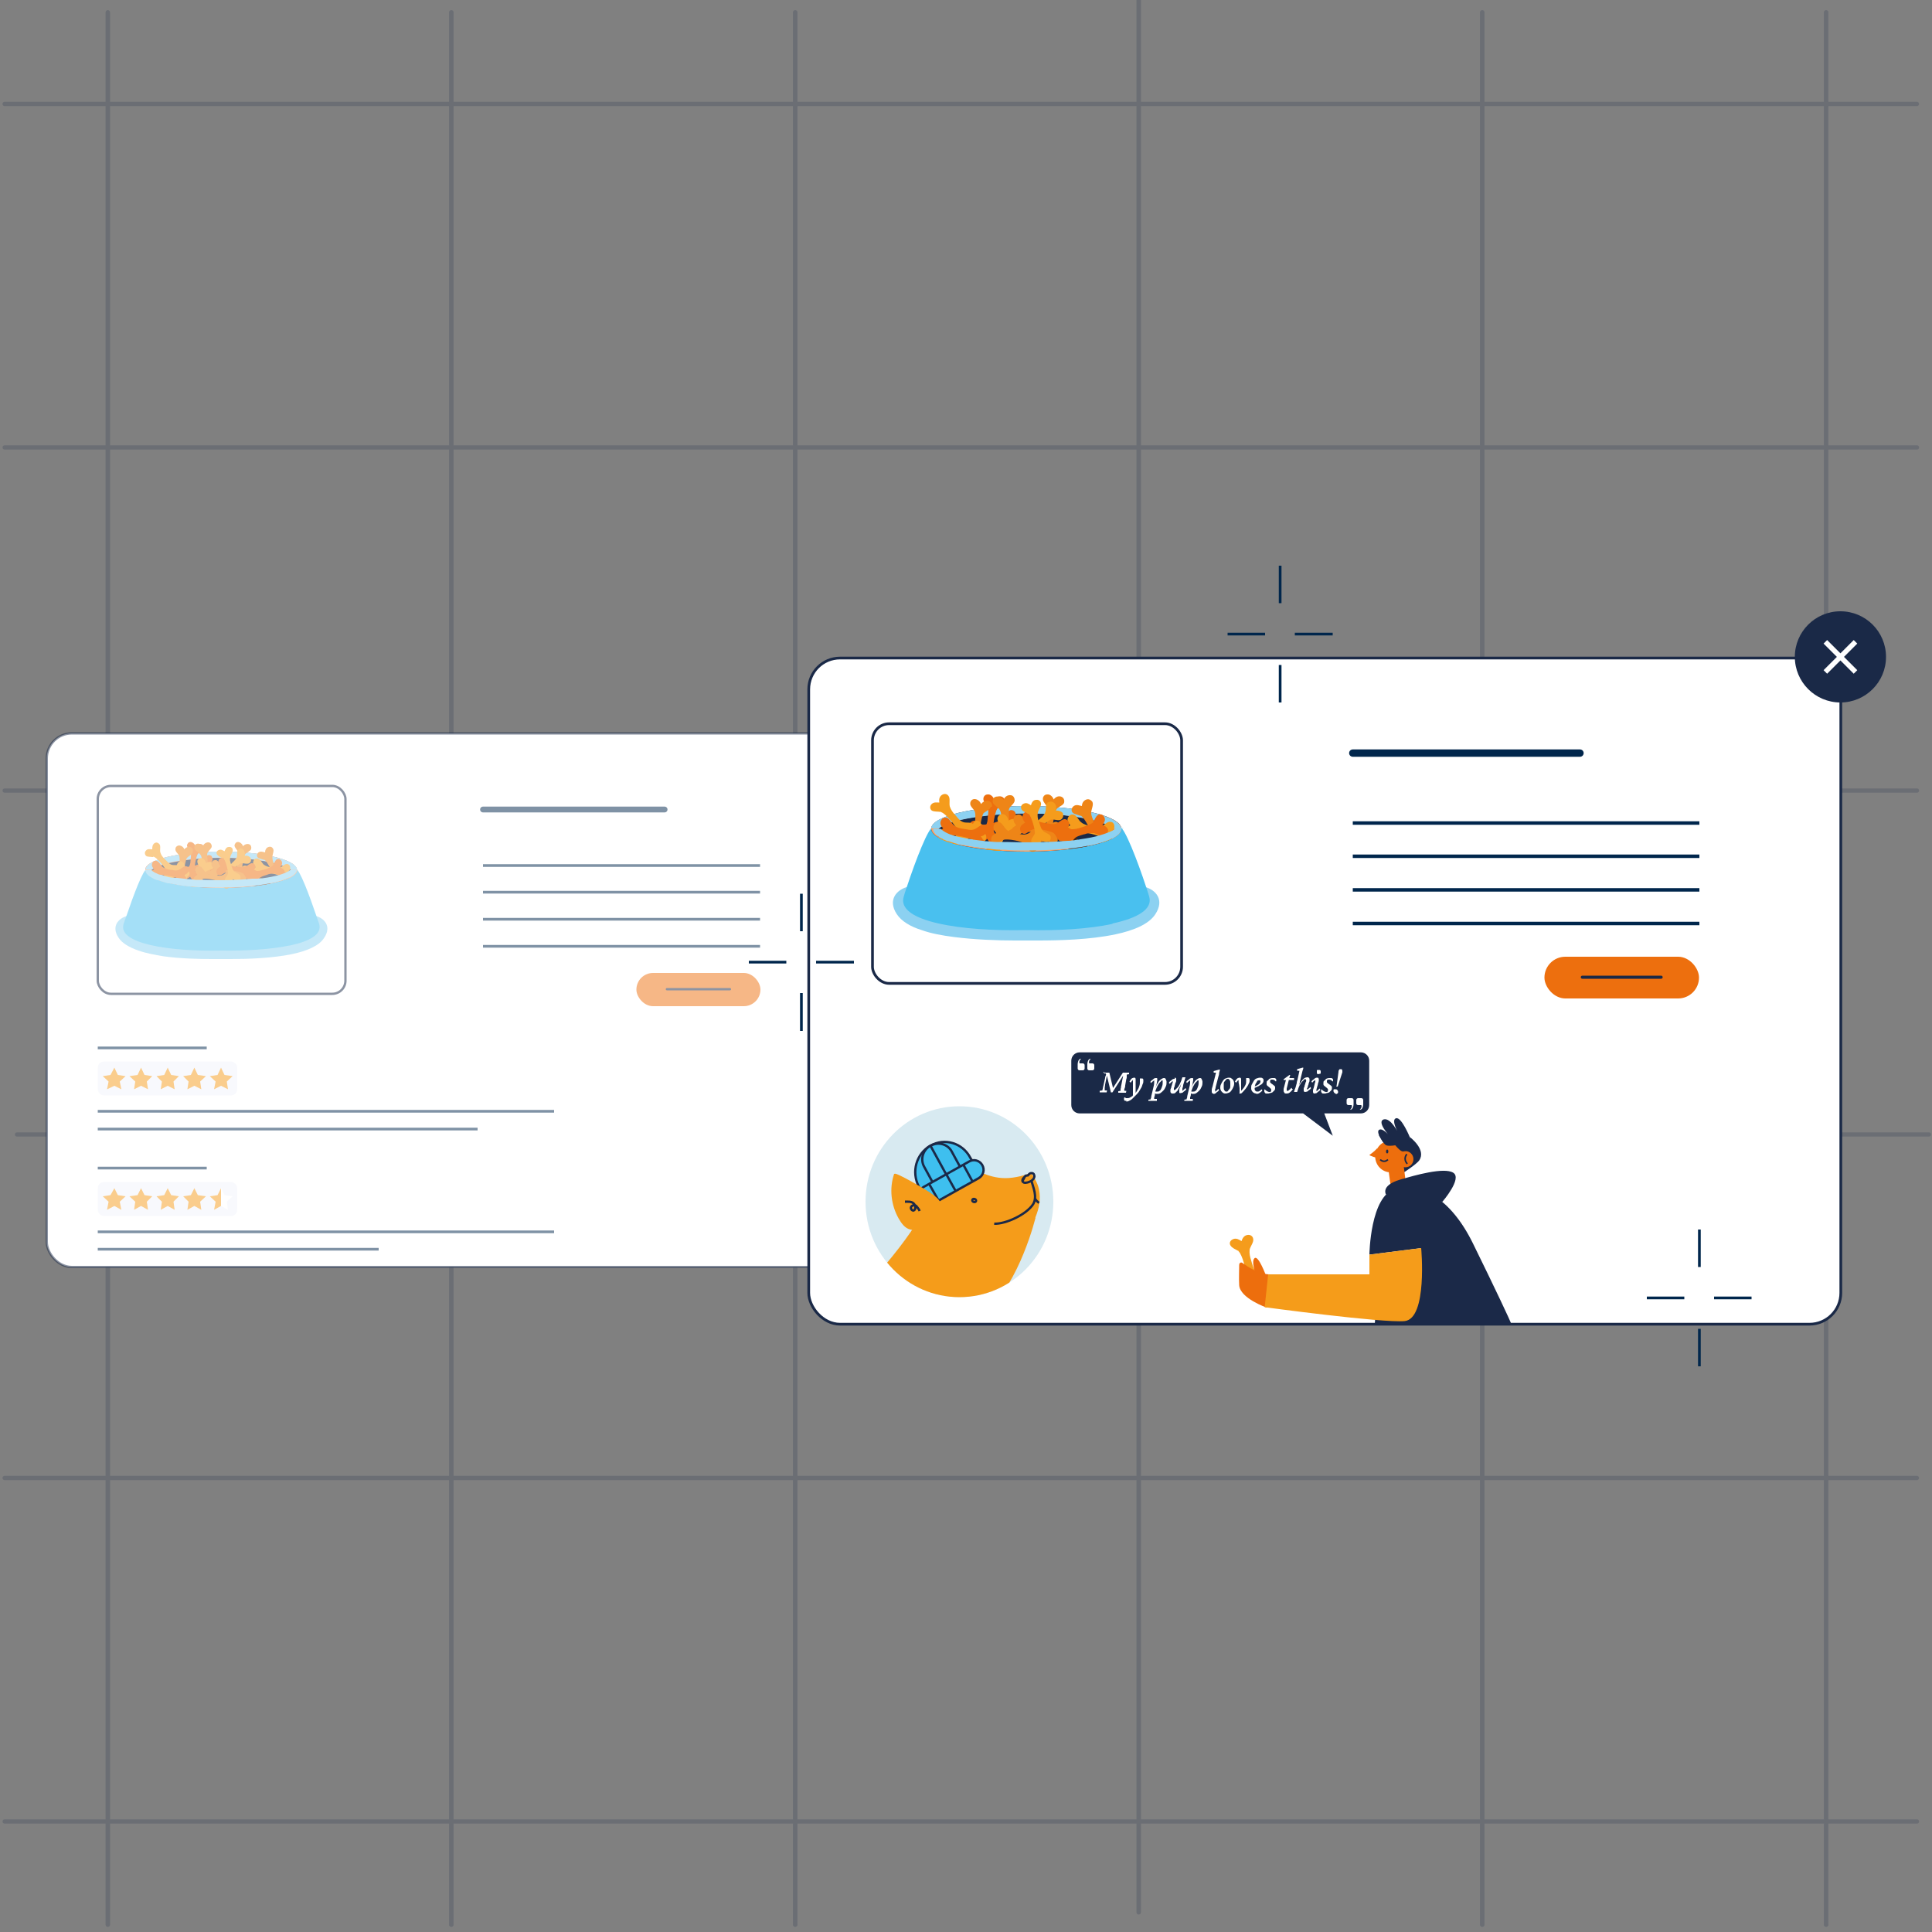 <svg xmlns="http://www.w3.org/2000/svg" xmlns:xlink="http://www.w3.org/1999/xlink" id="Layer_1" viewBox="0 0 500 500"><rect x="0" y="0" width="500" height="500" fill="#808080" stroke="none"/><defs><style>      .st0, .st1, .st2, .st3, .st4, .st5, .st6, .st7, .st8, .st9, .st10, .st11, .st12, .st13, .st14, .st15 {        fill: none;      }      .st16 {        fill: #8cd1f1;      }      .st17 {        fill: #ed6e0d;      }      .st18 {        stroke-width: .3px;      }      .st18, .st1, .st3, .st4, .st5, .st6, .st7, .st8, .st19, .st20, .st9, .st10, .st11, .st12, .st13, .st14, .st15 {        stroke-miterlimit: 10;      }      .st18, .st5, .st20, .st14, .st15 {        stroke: #1a2947;      }      .st18, .st21 {        fill: #1a2947;      }      .st22 {        fill: #1b2948;      }      .st1 {        stroke-width: 1.5px;      }      .st1, .st6, .st9, .st14, .st15 {        stroke-linecap: round;      }      .st1, .st9, .st10, .st11, .st12, .st13 {        stroke: #00264c;      }      .st2 {        stroke-miterlimit: 10;        stroke-width: .6px;      }      .st2, .st3, .st4, .st19 {        stroke: #1b2948;      }      .st3, .st19 {        stroke-width: .6px;      }      .st4 {        stroke-width: .4px;      }      .st23 {        fill: #f59c1c;      }      .st24 {        clip-path: url(#clippath-1);      }      .st25 {        fill: #fea365;      }      .st26, .st20 {        fill: #fff;      }      .st5 {        stroke-width: .6px;      }      .st6 {        stroke: #1a2a48;        stroke-width: 1.1px;      }      .st27 {        fill: #d8eaf1;      }      .st7 {        stroke-width: 1.3px;      }      .st7, .st8 {        stroke: #fff;      }      .st8 {        stroke-width: 1px;      }      .st19 {        fill: #3ebfef;      }      .st28 {        opacity: .5;      }      .st29 {        opacity: .2;      }      .st20, .st12 {        stroke-width: .7px;      }      .st30 {        fill: #442716;      }      .st31 {        fill: #49c0ef;      }      .st9 {        stroke-width: 1.9px;      }      .st10 {        stroke-width: .7px;      }      .st11 {        stroke-width: .7px;      }      .st32 {        fill: #f2f4fb;      }      .st33 {        fill: #f59c1a;      }      .st13 {        stroke-width: .9px;      }      .st14 {        stroke-width: .6px;      }      .st34 {        clip-path: url(#clippath);      }      .st35 {        fill: #ed6f0e;      }      .st15 {        stroke-width: .8px;      }      .st36 {        fill: #ee8517;      }    </style><clipPath id="clippath"><ellipse class="st0" cx="248.3" cy="311" rx="24.3" ry="24.7"></ellipse></clipPath><clipPath id="clippath-1"><ellipse class="st0" cx="248.3" cy="311" rx="24.3" ry="24.7"></ellipse></clipPath></defs><g id="Ebene_1"><g class="st29"><path class="st6" d="M383.6,3.2v494.9"></path><path class="st6" d="M294.7,0v494.9"></path><path class="st6" d="M472.6,3.2v494.9"></path><path class="st6" d="M205.8,3.2v494.9"></path><path class="st6" d="M27.9,3.2v494.9"></path><path class="st6" d="M116.8,3.2v494.9"></path><path class="st6" d="M496.1,382.5H1.2"></path><path class="st6" d="M499.2,293.6H4.4"></path><path class="st6" d="M496.1,471.4H1.2"></path><path class="st6" d="M496.1,204.6H1.2"></path><path class="st6" d="M496.1,26.9H1.2"></path><path class="st6" d="M496.1,115.8H1.2"></path><path class="st6" d="M383.6,3.2v494.9"></path><path class="st6" d="M294.7,0v494.9"></path><path class="st6" d="M472.6,3.2v494.9"></path><path class="st6" d="M205.8,3.2v494.9"></path><path class="st6" d="M27.9,3.2v494.9"></path><path class="st6" d="M116.8,3.2v494.9"></path></g><g><g><rect class="st26" x="12.1" y="189.8" width="213.9" height="138.1" rx="6.5" ry="6.5"></rect><g><circle class="st21" cx="226" cy="189.6" r="9.4"></circle><g><line class="st8" x1="229.2" y1="186.5" x2="222.9" y2="192.8"></line><line class="st8" x1="229.2" y1="192.8" x2="222.9" y2="186.5"></line></g></g><g class="st28"><g><rect class="st5" x="12.1" y="189.8" width="213.9" height="138.1" rx="6.5" ry="6.5"></rect><rect class="st5" x="25.3" y="203.4" width="64.1" height="53.8" rx="3.4" ry="3.4"></rect><g><path class="st16" d="M81.8,237.1h0c-2.5-.7-4.3-1.4-5.6-2.1-5.5-2.8-2.8-5.7-1.3-7.9h0c.6-1,.9-1.8.5-2.4-.4-.6-1.8-1.2-4.5-1.5-.4,0-.9-.1-1.4-.1-2.8-.2-6.7-.3-12.2-.2-6.5-.1-10.9,0-13.7.3h0c-2.8.3-4,.8-4.5,1.5-.5.7,0,1.5.6,2.4.3.4.6.9.9,1.4,1.2,1.9,2.1,4-1.7,6.2-1.4.8-3.4,1.6-6.2,2.4-2,.6-4,2.6-2,5.6.9,1.4,2.8,2.5,5.1,3.3,2,.7,4.2,1.1,6.6,1.5,4.4.6,9,.7,12.5.7s1.5,0,2.4,0c.8,0,1.6,0,2.4,0,4.4,0,10.8-.2,16-1.3h0c3.7-.8,6.9-2.1,8.2-4.2,2-3,0-5-2-5.6h0Z"></path><path class="st31" d="M74.9,244.7c-4.8,1-11.2,1.4-17.7,1.3-13.4.3-26.9-1.8-25.2-6.9.2-.6.4-1.3.7-2,1.8-5.3,4.4-12.3,5.4-12.3h1s18.2.3,18.2.3l11.3-.2h6.9c0-.1,1-.1,1-.1,1,0,3.6,7,5.4,12.3h0c.2.7.5,1.4.7,2,.8,2.7-2.4,4.5-7.6,5.6h0Z"></path><ellipse class="st21" cx="57.2" cy="225.1" rx="19.6" ry="4.7"></ellipse><path class="st25" d="M76.8,225c-.2-2.5-8.9-4.6-19.6-4.6s-19.4,2-19.6,4.6h0c0,.8.7,1.5,2,2.2.3.2.7.3,1.2.5.8.3,1.7.6,2.8.8,3.5.8,8.4,1.3,13.7,1.3,7.7,0,14.4-1.1,17.6-2.6,0,0,0,0,.1,0,1.2-.6,1.9-1.3,1.9-2h0c0-.1,0-.1,0-.1ZM57.2,228.3c-5.9,0-10.5-.6-13.6-1.3q-2.1-.5,0,0c-2.5-.6-4-1.3-4.4-1.8,0-.1.2-.2.4-.3.7-.5,2-1,4-1.5h0c3.1-.7,7.7-1.4,13.7-1.4s10.5.6,13.6,1.4c2,.5,3.4,1,4,1.5.2.1.3.2.4.3-.1.2-.4.4-.8.6-2.2,1.2-8.2,2.6-17.2,2.6h0Z"></path><path class="st0" d="M77.4,225.3h-40.3c3.2,4.2,34.7,4.6,40.3,0Z"></path><path class="st0" d="M72.4,223.2c-13-3.1-33.1-.9-35.4,2h40.3c-.7-.9-3.8-1.8-4.9-2h0Z"></path><path class="st16" d="M39.2,225.1c2-2.6,20-4.6,31.7-1.8,1,.2,3.8,1,4.4,1.8h1.6c-.2-2.6-8.9-4.7-19.6-4.7s-19.4,2-19.6,4.6h0c0,.1,1.5.1,1.5.1h0Z"></path><path class="st30" d="M69.8,228.7c-.4,0-.8.2-1.2.2-.6.1-1.2.2-1.8.3h0c-.3,0-.6,0-.9.1,0-.2.1-.4.2-.5,0-.2.1-.4.1-.6h0c0-.3,0-.5,0-.6,0-.3-.1-.6-.2-.9,0-.2-.1-.3-.2-.5-.2-.3-.3-.7-.4-1-.1-.3-.3-.5-.5-.7.3,0,.6.1.9.3.3.2.6.4.9.5,0,0,.2,0,.3,0,0,.3.2.5.3.8.1.3.2.5.4.8.1.2.2.4.3.5h0c.1.2.2.3.4.4,0,0,0,0,.2,0,.5.2,1.1.4,1.4.8,0,0,0,0,0,0h0Z"></path><path class="st35" d="M55.2,225.9s0,0-.1,0c-.7.2-1.5-.6-2.2-.7-.6-.1-1.2,0-1.8.2,0,0-.1,0-.2,0-.7.3-1.5.4-2.1.9-.5.5-.6,1.4-1.2,1.6-.4.1-.9,0-1.2-.5-.3-.5,0-1.2.4-1.7-.6-.1-1.1-.7-1.2-1.2,0-.6.5-.9.9-1,.7-.1,1.2.6,1.8.8.6.2,3.9-.6,4.4-1.4,0,0,0,0,0-.1,0-.1.2-.2.2-.4.2-.4.4-.8.7-1,.2-.1.6-.2.9,0,.2,0,.3.2.4.5.3.6-.1,1.2-.4,1.6.5.2,1.1.4,1.2,1.2,0,.5-.2.9-.6,1h0Z"></path><path class="st36" d="M72.2,225.4c-.6,0-1.2,0-1.8.3-.1-.4-.3-.8-.6-1.3-.5-.9-1-1.7-1.4-1.9,0,0,0,0-.2,0-.5-.2-1.2-.3-1.5-.6-.3-.3-.3-.9.2-1.3.6-.4,1.2-.1,1.7,0,0-.5.2-1.2.9-1.4.6-.2,1,.1,1.2.5.3.6-.3,1.6-.2,2.3,0,.7.3,1.4.6,1.9,0,0,0,.1,0,.2.3.5.5,1.1,1,1.5h0Z"></path><path class="st36" d="M62.8,225.6c-.4-.8.3-4.1.7-4.6.5-.5,1.3-.7,1.5-1.3.1-.4,0-1-.5-1.2-.5-.2-1.2,0-1.6.5-.2-.6-.8-1.1-1.3-1.1-.6,0-.8.5-.9.8-.1.6.7,1.2.9,1.8.3.8,0,1.6,0,2.3,0,.7-.2,1.4-.7,1.9-.4.6-1.5.9-1.6,1.6,0,.4,0,.9.6,1.1.7.2,1.2-.2,1.6-.5.2.4.6,1,1.3,1,.7,0,1-.5,1-.9,0-.5-.5-1-.8-1.4,0,0,0-.1,0-.1Z"></path><path class="st35" d="M50.5,225.6c-.4-.8.3-4.1.7-4.6.5-.5,1.3-.7,1.5-1.3.1-.4,0-1-.5-1.2-.5-.2-1.2,0-1.6.5-.2-.6-.8-1.1-1.3-1.1-.6,0-.8.5-.9.8-.1.6.7,1.2.9,1.8.3.8,0,1.6,0,2.3,0,.7-.2,1.4-.7,1.9-.4.6-1.5.9-1.6,1.6,0,.4,0,.9.6,1.1.7.2,1.2-.2,1.6-.5.2.4.6,1,1.3,1,.7,0,1-.5,1-.9,0-.5-.5-1-.8-1.4,0,0,0-.1,0-.1Z"></path><path class="st23" d="M39.7,221.7c.9.2,3.1,2.8,3.1,3.4,0,.7-.3,1.5,0,2,.2.3.7.6,1.3.3.5-.3.7-1,.6-1.6.6.2,1.3,0,1.7-.4.3-.5.2-1,0-1.2-.4-.5-1.4-.2-2-.4-.8-.3-1.2-1-1.8-1.5-.5-.5-.9-1-1.1-1.7-.2-.7.2-1.7-.3-2.2-.3-.3-.7-.5-1.2-.2-.6.4-.6,1.1-.6,1.6-.5,0-1.2-.2-1.6.3-.5.5-.3,1.1,0,1.4.4.3,1.1.2,1.6.3,0,0,.1,0,.2,0h0Z"></path><path class="st36" d="M55.2,226.3s0,0-.1,0c-.6.4-1.6-.2-2.3-.1-.6,0-1.2.3-1.7.6.2-.5.8-1.1,1-1.6.2-.5.2-1.1.2-1.6,0-.1,0-.3,0-.4-.1-.8,0-1.6-.6-2.2-.4-.5-1.3-.9-1.4-1.5,0-.4,0-.9.6-1.1.5-.2,1.2.1,1.6.6.2-.6.8-1,1.4-1,.6,0,.9.6.9,1,0,.6-.8,1.1-1.1,1.7-.1.2-.1.8,0,1.5,0,1.2.3,2.7.7,3.1,0,0,0,0,.1.1.3.3.6.5.9.7h0Z"></path><path class="st23" d="M55.3,224.5c-.3.6-1.2.6-1.8.9-.3.2-.9,1.4-1.3,2.5,0,.2-.1.3-.2.5-.2.5-.2.9-.2,1.2-.9,0-1.9-.1-2.8-.2-.1,0-.2,0-.4,0,.4-.2,1-.4,1.3-.7.1,0,.2-.2.3-.3.1-.1.2-.3.3-.5.2-.3.3-.6.5-1,.2-.7.7-1.4.6-2.2,0-.6-.7-1.4-.5-2,.1-.3.5-.7,1.1-.6.6.1,1,.7,1.1,1.3.5-.4,1.2-.5,1.7-.1.5.4.5.9.3,1.3h0Z"></path><path class="st23" d="M73,227.9c-.3-.4-.5-.9-.8-1.3,0,0,0,0,0,0-.7-.4-3.7-1.1-4.5-.7,0,0,0,0-.2,0,0,0-.2.1-.3.2-.4.2-.7.6-1.2.6h-.1c-.4,0-.8-.4-.8-1,0-.2,0-.3.1-.5,0-.2.2-.3.4-.4.2-.1.4-.2.5-.4-.3-.4-.8-.9-.5-1.6.2-.6.7-.7,1.1-.6.7.1,1.1,1.2,1.6,1.6.6.4,1.3.6,1.9.7.8,0,1.5.4,2.3,0,.6-.2,1.2-1,1.8-.9.4,0,.8.4.8.9s0,.4-.1.6c-.2.4-.5.6-.9.8.4.3.6.8.6,1.2l-1.7.7h0Z"></path><path class="st36" d="M56.6,225.9c.8-.4,4.2.4,4.6.8s.7,1.4,1.3,1.6c.4.1,1,0,1.2-.5.2-.5,0-1.2-.5-1.6.6-.2,1.1-.8,1.1-1.3,0-.6-.5-.9-.8-.9-.6-.1-1.2.7-1.8.9-.8.3-1.6,0-2.3,0-.7,0-1.4-.2-1.9-.7-.6-.4-.9-1.5-1.6-1.6-.4,0-.9,0-1.1.6-.3.7.2,1.2.5,1.6-.4.2-1,.6-1.1,1.3,0,.7.5,1.1.9,1,.5,0,1-.5,1.5-.8,0,0,0,0,.2,0Z"></path><path class="st36" d="M49.9,220.6c-.2.6-1,.9-1.5,1.4-.2.2-.4,1.1-.6,2.1,0,.2,0,.4,0,.6,0,.2,0,.4,0,.6,0,.6,0,1,.1,1.3,0,0,0,0,0,.1.1.2.3.4.5.6,0,0,0,0,0,0-.6.3-1.5-.3-2.2-.4-.6,0-1.2.2-1.8.4.2-.6,1.1-1,1.5-1.5.4-.6.5-1.3.6-2,0-.2,0-.5,0-.7,0-.5,0-1.1-.1-1.6-.3-.6-1.1-1.1-1-1.8,0-.4.3-.8.9-.9.6,0,1.2.4,1.4,1,.4-.5,1.1-.8,1.6-.6.6.2.7.8.6,1.2h0Z"></path><path class="st23" d="M48.4,227.3s0,0,0,0c-.6.3-1.5-.3-2.2-.4-.4,0-.8,0-1.2.2-.2,0-.3.1-.5.2,0,0-.2,0-.2.1,0,0-.1,0-.2,0-.4.2-.8.4-1.2.6-.7-.2-1.3-.4-1.9-.6,0,0-.1,0-.2,0-.4-.1-.8-.3-1.2-.5-.2-.1-.5-.2-.7-.4,0-.1.2-.2.3-.2,0,0,.1,0,.2,0,.6-.2,1.3.4,2,.5.2,0,.6,0,1.1-.3,1.1-.4,2.7-1.2,3-1.8,0,0,0-.1,0-.1.2-.5.3-1.1.7-1.5,0,0,.1,0,.2-.1.3-.2.8-.1,1.2.4,0,.1.1.3.2.4,0,.2,0,.4,0,.6,0,.2-.1.4-.2.5,0,0,.1,0,.2,0,.5.1,1,.3,1.2.9.2.5-.1.9-.5,1.1h0Z"></path><path class="st35" d="M74,225.7c0,.6-.3.9-.7,1.1-.7.2-1.5-.6-2.2-.7,0,0-.1,0-.2,0-.6,0-1.2,0-1.8.3,0,0,0,0,0,0-.5.2-1.1.3-1.6.6-.2.1-.3.2-.5.4-.4.4-.6,1.2-1,1.5,0,0-.1,0-.2,0-.4.1-.9,0-1.2-.4-.3-.5-.1-1.2.3-1.7-.6-.1-1.2-.6-1.2-1.2,0-.6.5-1,.9-1h0c.6,0,1.2.6,1.8.8,0,0,.2,0,.3,0,.4,0,1.1-.2,1.8-.4.5-.1.9-.3,1.3-.5.4-.2.8-.4.9-.6,0,0,0,0,0-.1.3-.4.5-1.1.9-1.4.4-.2,1-.1,1.3.5.3.6-.1,1.2-.4,1.6.5.2,1.1.4,1.2,1.2h0Z"></path><path class="st23" d="M64.9,222.1c-.3-.5-1-.8-1.6-.6.2-.6,0-1.3-.4-1.7-.5-.4-1-.2-1.2,0-.5.4-.2,1.4-.4,2-.3.8-1,1.2-1.5,1.8-.2.1-.3.3-.5.4.4.3.8.6,1,1,.8-.8,1.9-1.6,2.2-1.6.7,0,1.5.3,2,0,.3-.2.7-.7.3-1.3h0Z"></path><path class="st36" d="M52.4,227.5c.8-.4,4.2.4,4.6.8s.7,1.4,1.3,1.6c.4.1,1,0,1.2-.5.2-.5,0-1.2-.5-1.6.6-.2,1.1-.8,1.1-1.3,0-.6-.5-.9-.8-.9-.6-.1-1.2.7-1.8.9-.8.3-1.6,0-2.3,0-.7,0-1.4-.2-1.9-.7-.6-.4-.9-1.5-1.6-1.6-.4,0-.9,0-1.1.6-.3.7.2,1.2.5,1.6-.4.2-1,.6-1.1,1.3,0,.7.5,1.1.9,1,.5,0,1-.5,1.5-.8,0,0,0,0,.2,0Z"></path><path class="st35" d="M47.8,226.7c.3.2.5.6.6,1,0,.2,0,.5,0,.7-.2.6-.8.6-1.2.5-.6-.2-.8-1-1.2-1.5,0,0,0,0,0,0-.4-.4-3-1-4.2-.9-.2,0-.3,0-.4,0,0,0,0,0-.2,0-.4.2-.8.6-1.2.7-.1,0-.2-.1-.3-.2-.2-.1-.5-.2-.7-.4,0,0-.1,0-.2-.1,0,0,0-.2,0-.3,0-.5.4-.8.7-1,.1,0,.3-.2.4-.2-.3-.4-.8-.9-.5-1.6.2-.6.7-.7,1.1-.6.7.1,1.1,1.2,1.6,1.6.6.4,1.3.6,1.9.7.8,0,1.5.4,2.3,0,.6-.2,1.2-1,1.8-.9.4,0,.8.4.8.9s-.5,1.1-1.1,1.3h0Z"></path><path class="st35" d="M58.4,225.3c.8-.4,4.2.4,4.6.8s.7,1.4,1.3,1.6c.4.1,1,0,1.2-.5.2-.5,0-1.2-.5-1.6.6-.2,1.1-.8,1.1-1.3,0-.6-.5-.9-.8-.9-.6-.1-1.2.7-1.8.9-.8.3-1.6,0-2.3,0-.7,0-1.4-.2-1.9-.7-.6-.4-.9-1.5-1.6-1.6-.4,0-.9,0-1.1.6-.3.7.2,1.2.5,1.6-.4.2-1,.6-1.1,1.3,0,.7.5,1.1.9,1,.5,0,1-.5,1.5-.8,0,0,0,0,.1,0Z"></path><path class="st23" d="M57.7,222c.7.5,1.4,3.6,1.3,4.1-.2.6-.8,1.1-.8,1.7,0,.4.4.8,1,.8.5,0,1-.5,1.1-1.1.4.4,1.1.6,1.5.3.5-.2.5-.7.4-1.1-.2-.6-1-.7-1.5-1.1-.6-.5-.7-1.3-.9-1.9-.2-.6-.4-1.2-.2-1.9.1-.6.8-1.4.6-2,0-.3-.4-.7-1-.6-.7,0-.9.7-1.1,1.1-.4-.2-.9-.6-1.5-.3-.6.2-.7.8-.4,1.2.3.4.8.6,1.3.9,0,0,0,0,.1,0h0Z"></path><path class="st16" d="M76.8,225.1c0,.7-.7,1.4-1.9,2,0,0,0,0-.1,0,0,0,0,0,0,0-.5.2-1.1.5-1.7.7-.9.3-2,.6-3.2.8h0c-.4,0-.8.2-1.2.2-.6.1-1.2.2-1.8.3h0c-.3,0-.6,0-.9.1-.3,0-.7,0-1.1.1-2.3.2-4.8.4-7.5.4s-3.2,0-4.7-.1c-.2,0-.5,0-.8,0-.9,0-1.9-.1-2.8-.2-.1,0-.2,0-.4,0h0c-1.8-.2-3.5-.5-4.9-.8,0,0,0,0-.2,0-.3,0-.5-.1-.8-.2-.7-.2-1.3-.4-1.9-.6,0,0-.1,0-.2,0-.3-.1-.6-.2-.8-.3-.1,0-.2-.1-.3-.2-.2-.1-.5-.2-.7-.4,0,0-.1,0-.2-.1-.7-.5-1.1-1-1.1-1.6h1.6c0,0,.2.2.2.2.4.3,1,.6,1.7.9.2,0,.3.1.5.1.3,0,.6.2.9.3.7.2,1.5.4,2.4.5.2,0,.3,0,.5,0,.2,0,.3,0,.5,0,.8.1,1.6.2,2.5.3.7,0,1.5.1,2.2.2.1,0,.2,0,.4,0,.4,0,.8,0,1.2,0,.1,0,.2,0,.4,0,4.2.2,8.7.1,12.7-.3.3,0,.6,0,.9,0,.4,0,.7,0,1.1-.1.2,0,.4,0,.6,0h0c1.6-.2,3-.5,4.2-.8,1.3-.4,2.3-.8,3-1.3,0,0,.1,0,.2-.1h1.6Z"></path></g></g><g><line class="st1" x1="125" y1="209.5" x2="172" y2="209.5"></line><line class="st11" x1="125" y1="224" x2="196.7" y2="224"></line><line class="st11" x1="125" y1="230.9" x2="196.7" y2="230.9"></line><line class="st11" x1="125" y1="237.9" x2="196.7" y2="237.9"></line><line class="st11" x1="125" y1="244.9" x2="196.7" y2="244.9"></line></g><rect class="st35" x="164.7" y="251.8" width="32.1" height="8.6" rx="4.3" ry="4.3"></rect><line class="st14" x1="172.6" y1="256" x2="188.9" y2="256"></line><g><g><rect class="st32" x="25.3" y="274.7" width="36.1" height="8.8" rx="1.6" ry="1.6"></rect><g><polygon class="st23" points="29.6 281 27.7 281.9 28.1 279.9 26.6 278.5 28.6 278.2 29.6 276.3 30.5 278.2 32.5 278.5 31 279.9 31.4 281.9 29.6 281"></polygon><polygon class="st23" points="36.5 281 34.7 281.9 35 279.9 33.5 278.5 35.6 278.2 36.5 276.3 37.4 278.2 39.4 278.5 38 279.9 38.3 281.9 36.5 281"></polygon><polygon class="st23" points="43.4 281 41.6 281.9 41.9 279.9 40.5 278.5 42.5 278.2 43.4 276.3 44.3 278.2 46.3 278.5 44.9 279.9 45.2 281.9 43.4 281"></polygon><polygon class="st23" points="50.3 281 48.5 281.9 48.8 279.9 47.4 278.5 49.4 278.2 50.3 276.3 51.2 278.2 53.3 278.5 51.8 279.9 52.1 281.9 50.3 281"></polygon><polygon class="st23" points="57.2 281 55.4 281.9 55.8 279.9 54.3 278.5 56.3 278.2 57.2 276.3 58.1 278.2 60.2 278.5 58.7 279.9 59 281.9 57.2 281"></polygon></g></g><line class="st12" x1="25.3" y1="287.6" x2="143.4" y2="287.6"></line><line class="st12" x1="25.3" y1="271.2" x2="53.5" y2="271.2"></line><line class="st12" x1="25.3" y1="292.2" x2="123.6" y2="292.2"></line></g><g><g><rect class="st32" x="25.3" y="305.9" width="36.1" height="8.8" rx="1.6" ry="1.6"></rect><g><polygon class="st23" points="29.6 312.1 27.7 313.1 28.1 311 26.6 309.6 28.6 309.3 29.6 307.5 30.5 309.3 32.5 309.6 31 311 31.4 313.1 29.6 312.1"></polygon><polygon class="st23" points="36.5 312.1 34.7 313.1 35 311 33.5 309.6 35.6 309.3 36.5 307.5 37.4 309.3 39.4 309.6 38 311 38.3 313.1 36.5 312.1"></polygon><polygon class="st23" points="43.4 312.1 41.6 313.1 41.9 311 40.5 309.6 42.5 309.3 43.4 307.5 44.3 309.3 46.3 309.6 44.9 311 45.2 313.1 43.4 312.1"></polygon><polygon class="st23" points="50.3 312.1 48.5 313.1 48.8 311 47.4 309.6 49.4 309.3 50.3 307.5 51.2 309.3 53.3 309.6 51.8 311 52.1 313.1 50.3 312.1"></polygon><polygon class="st26" points="57.2 312.1 55.4 313.1 55.8 311 54.3 309.6 56.3 309.3 57.2 307.5 58.1 309.3 60.2 309.6 58.7 311 59 313.1 57.2 312.1"></polygon><polygon class="st23" points="57.2 312.1 55.4 313.1 55.8 311 54.3 309.6 56.3 309.3 57.2 307.5 57.2 312.1"></polygon></g></g><line class="st12" x1="25.3" y1="318.8" x2="143.4" y2="318.8"></line><line class="st12" x1="25.3" y1="302.3" x2="53.5" y2="302.3"></line><line class="st12" x1="25.3" y1="323.3" x2="98" y2="323.3"></line></g></g></g><g><g><rect class="st20" x="209.3" y="170.3" width="267.1" height="172.4" rx="8.1" ry="8.1"></rect><rect class="st20" x="225.8" y="187.3" width="80" height="67.2" rx="4.3" ry="4.3"></rect><g><path class="st16" d="M296.5,229.6h0c-3.1-.9-5.4-1.7-7.1-2.6-6.9-3.6-3.5-7.1-1.7-9.9v-.2c.8-1.1,1.2-2,.7-2.8-.6-.8-2.2-1.5-5.7-1.9-.5,0-1.1-.1-1.8-.2-3.5-.3-8.5-.4-15.4-.2-8.2-.1-13.6,0-17.2.4h0c-3.5.4-5.1,1-5.6,1.9-.6.8,0,1.9.7,3,.4.5.8,1.1,1.1,1.7,1.5,2.4,2.6,5.1-2.1,7.8-1.7,1-4.2,2-7.8,3-2.4.7-5,3.2-2.5,7,1.2,1.8,3.5,3.2,6.4,4.1,2.5.9,5.3,1.4,8.4,1.8,5.5.7,11.4.9,15.7.9s1.9,0,3,0c1,0,2,0,3,0,5.5,0,13.5-.2,20.1-1.6h0c4.7-1,8.6-2.6,10.3-5.2,2.5-3.8,0-6.3-2.5-7h0Z"></path><path class="st31" d="M287.9,239.1c-6,1.3-14.1,1.8-22.3,1.6-16.9.4-33.8-2.2-31.7-8.7.2-.8.5-1.6.8-2.5,2.2-6.7,5.6-15.5,6.8-15.5h1.3s22.8.4,22.8.4l14.2-.2h8.7c0-.1,1.3-.2,1.3-.2,1.2,0,4.6,8.8,6.8,15.5h0c.3.9.6,1.8.8,2.5,1,3.3-3,5.6-9.5,7h0Z"></path><ellipse class="st21" cx="265.6" cy="214.5" rx="24.6" ry="5.9"></ellipse><path class="st25" d="M290.2,214.4c-.3-3.2-11.2-5.7-24.6-5.7s-24.3,2.6-24.6,5.7h0c0,1,.9,1.9,2.5,2.7.4.2.9.4,1.4.6,1,.4,2.2.7,3.5,1,4.4,1,10.5,1.7,17.2,1.7,9.7,0,18.1-1.4,22.1-3.3,0,0,0,0,.1,0,1.5-.8,2.4-1.6,2.4-2.5h0c0-.1,0-.1,0-.1ZM265.6,218.5c-7.4,0-13.2-.8-17.1-1.7q-2.6-.6,0,0c-3.2-.8-5.1-1.6-5.6-2.3.1-.1.3-.3.5-.4.8-.6,2.5-1.2,5-1.9h0c3.9-.9,9.7-1.7,17.2-1.7s13.2.8,17.1,1.7c2.5.6,4.2,1.3,5.1,1.9.2.1.4.3.5.4-.2.2-.5.5-1.1.8-2.8,1.5-10.3,3.2-21.6,3.2h0Z"></path><path class="st0" d="M290.9,214.6h-50.6c4.1,5.3,43.6,5.8,50.6,0Z"></path><path class="st0" d="M284.8,212.1c-16.3-3.9-41.6-1.1-44.5,2.6h50.6c-.9-1.2-4.7-2.2-6.2-2.6h0Z"></path><path class="st16" d="M242.9,214.5c2.6-3.2,25.2-5.8,39.8-2.3,1.3.3,4.7,1.2,5.5,2.3h2c-.3-3.3-11.2-5.9-24.6-5.9s-24.3,2.6-24.6,5.7h0c0,.1,1.9.1,1.9.1h0Z"></path><path class="st30" d="M281.5,219c-.5.1-1,.2-1.6.3-.7.1-1.5.2-2.3.3,0,0,0,0,0,0-.4,0-.8.1-1.1.1,0-.2.2-.4.2-.6,0-.2.1-.5.2-.7h0c0-.4,0-.6,0-.8,0-.4-.2-.8-.3-1.1,0-.2-.2-.4-.3-.6-.2-.4-.4-.9-.6-1.3-.2-.3-.3-.6-.6-.9.4,0,.7.2,1.1.4.4.2.8.5,1.1.6,0,0,.2,0,.4,0,.1.3.3.6.4,1,.2.3.3.7.5,1,.1.2.3.5.4.6h0c.2.2.3.4.5.5,0,0,.1,0,.2.1.6.3,1.4.5,1.8,1,0,0,0,0,0,0h0Z"></path><path class="st35" d="M263.1,215.5s-.1,0-.2,0c-.8.2-1.8-.7-2.7-.9-.8-.2-1.6,0-2.3.2,0,0-.2,0-.3,0-.9.3-1.9.4-2.7,1.2-.6.6-.8,1.8-1.6,2-.4.1-1.1,0-1.4-.6s-.1-1.5.5-2.1c-.8-.2-1.4-.8-1.5-1.6,0-.8.6-1.2,1.1-1.3.8-.1,1.5.8,2.3,1,.7.2,4.9-.8,5.6-1.7,0,0,0-.1.1-.2.1-.1.2-.3.3-.5.2-.5.5-1,.9-1.2.3-.2.7-.2,1.1,0,.2.1.4.3.5.6.3.8-.2,1.5-.5,2,.6.2,1.4.6,1.5,1.5,0,.6-.3,1.1-.7,1.2h0Z"></path><path class="st36" d="M284.5,214.8c-.8,0-1.5,0-2.2.3-.2-.5-.4-1.1-.8-1.6-.6-1.1-1.3-2.2-1.8-2.4,0,0-.1,0-.2,0-.6-.3-1.4-.3-1.9-.8-.4-.4-.4-1.2.3-1.7.7-.5,1.5-.1,2.1,0,0-.6.3-1.4,1.2-1.7.7-.2,1.2.2,1.5.6.4.8-.3,2-.3,2.8,0,.9.4,1.7.8,2.4,0,0,0,.1.1.2.4.7.7,1.4,1.3,1.9h0Z"></path><path class="st36" d="M272.6,215.1c-.5-1,.4-5.2.9-5.8.6-.6,1.7-.9,1.9-1.6.1-.5,0-1.2-.7-1.5-.7-.3-1.5,0-2,.7-.3-.8-1-1.4-1.7-1.3-.7,0-1.1.6-1.1,1.1-.1.8.9,1.5,1.1,2.3.4,1,0,2,0,2.9,0,.8-.3,1.7-.9,2.4-.5.7-1.8,1.2-2,2.1,0,.5.1,1.1.8,1.4.9.3,1.5-.2,2-.7.3.5.7,1.3,1.6,1.3.9,0,1.3-.6,1.2-1.2,0-.6-.7-1.2-1-1.8,0,0,0-.1-.1-.2h0Z"></path><path class="st35" d="M257.2,215.1c-.5-1,.4-5.2.9-5.8.6-.6,1.7-.9,1.9-1.6.1-.5,0-1.2-.7-1.5-.7-.3-1.5,0-2,.7-.3-.8-1-1.4-1.7-1.3-.7,0-1.1.6-1.1,1.1-.1.8.9,1.5,1.1,2.3.4,1,0,2,0,2.9,0,.8-.3,1.7-.9,2.4-.5.7-1.8,1.2-2,2.1,0,.5.1,1.1.8,1.4.9.3,1.5-.2,2-.7.3.5.7,1.3,1.6,1.3.9,0,1.3-.6,1.2-1.2,0-.6-.7-1.2-1-1.8,0,0,0-.1-.1-.2h0Z"></path><path class="st23" d="M243.6,210.2c1.1.3,3.8,3.6,3.9,4.3.1.8-.4,1.9,0,2.5.3.4.9.8,1.6.4.6-.4.9-1.2.8-2,.8.3,1.7,0,2.1-.5.4-.6.2-1.2-.1-1.6-.6-.6-1.7-.3-2.5-.5-1-.3-1.6-1.2-2.2-1.9-.6-.6-1.1-1.3-1.4-2.2-.2-.9.2-2.2-.4-2.8-.3-.4-.9-.6-1.6-.2-.8.5-.8,1.4-.7,2-.6,0-1.4-.2-2,.4-.6.6-.4,1.4.1,1.7.6.3,1.4.2,2.1.3,0,0,.1,0,.2,0h0Z"></path><path class="st36" d="M263.1,216c0,0,0,0-.1.1-.8.4-2-.2-2.9-.2-.8,0-1.5.4-2.2.8.2-.7,1-1.3,1.2-2,.2-.7.3-1.4.2-2,0-.2,0-.4,0-.5-.2-.9-.1-2-.7-2.8-.5-.7-1.6-1.1-1.7-1.9,0-.5.1-1.1.8-1.3.7-.2,1.5.1,2,.8.3-.8,1.1-1.3,1.8-1.2.8,0,1.1.8,1.1,1.3,0,.8-1,1.4-1.4,2.1-.1.2-.2,1-.1,1.9,0,1.5.4,3.4.9,3.9,0,0,0,.1.1.1.3.3.8.6,1.1.9h0Z"></path><path class="st23" d="M263.2,213.8c-.4.7-1.5.7-2.2,1.2-.4.2-1.1,1.7-1.7,3.1,0,.2-.1.4-.2.6-.2.6-.3,1.1-.3,1.5-1.2,0-2.3-.2-3.4-.3-.1,0-.3,0-.4,0,.5-.3,1.2-.5,1.7-.9.1-.1.2-.2.4-.4.2-.2.3-.4.4-.6.2-.4.4-.8.6-1.2.3-.9.9-1.8.7-2.8-.1-.8-.9-1.7-.6-2.5.2-.4.6-.9,1.4-.8.7.1,1.3.9,1.4,1.7.6-.5,1.5-.6,2.1-.2.7.4.6,1.2.3,1.6h0Z"></path><path class="st23" d="M285.5,218c-.4-.4-.6-1.1-1.1-1.6,0,0,0,0-.1,0-.9-.5-4.6-1.3-5.6-.9,0,0-.1,0-.2,0-.1,0-.2.1-.4.2-.5.3-.9.7-1.4.8h-.1c-.5,0-1-.5-1-1.3,0-.2,0-.4.2-.6.1-.2.3-.4.5-.6.2-.2.5-.3.7-.4-.4-.5-1-1.1-.6-2,.3-.7.9-.9,1.4-.8.9.2,1.3,1.5,2,2,.7.6,1.6.8,2.4.9,1,.1,1.9.5,2.9.1.8-.3,1.5-1.3,2.3-1.1.5,0,1,.4,1,1.2,0,.2,0,.5-.2.7-.2.4-.7.8-1.2,1,.5.4.7.9.7,1.5l-2.2.9h0Z"></path><path class="st36" d="M264.8,215.4c1-.5,5.2.4,5.7,1,.6.6.8,1.7,1.6,2,.5.1,1.2,0,1.5-.7.3-.7,0-1.5-.6-2.1.8-.2,1.4-.9,1.4-1.7,0-.7-.6-1.1-1-1.2-.8-.1-1.5.8-2.3,1.1-1,.4-2,0-2.9-.1-.8-.1-1.7-.3-2.4-.9-.7-.5-1.2-1.9-2-2-.5,0-1.1,0-1.4.8-.3.9.2,1.5.6,2-.5.3-1.3.7-1.3,1.6s.6,1.3,1.1,1.3c.6,0,1.2-.7,1.8-1,0,0,.1,0,.2,0h0Z"></path><path class="st36" d="M256.4,208.8c-.2.8-1.3,1.1-1.9,1.7-.2.3-.5,1.4-.7,2.6,0,.3,0,.6,0,.8,0,.2,0,.5,0,.7,0,.7,0,1.3.2,1.6,0,0,0,.1.1.2.2.3.4.5.6.8,0,0,0,0,0,0-.8.4-1.9-.4-2.8-.4-.8,0-1.5.2-2.2.6.3-.8,1.4-1.3,1.9-1.9.5-.8.7-1.6.7-2.5,0-.3,0-.6.1-.9,0-.6.1-1.3-.1-2-.3-.8-1.3-1.4-1.2-2.2,0-.5.4-1.1,1.1-1.1.7,0,1.4.5,1.7,1.3.5-.7,1.3-1,2-.8.8.3.9,1,.8,1.5h0Z"></path><path class="st23" d="M254.6,217.3s0,0,0,0c-.8.4-1.9-.4-2.8-.4-.6,0-1.1,0-1.5.3-.2,0-.4.2-.6.3,0,0-.2.1-.3.2,0,0-.1,0-.2.1-.5.2-1,.5-1.5.8-.9-.2-1.6-.5-2.3-.7,0,0-.1,0-.2,0-.5-.2-1-.4-1.4-.6-.3-.1-.6-.3-.8-.4.1-.1.3-.2.4-.3,0,0,.1,0,.2,0,.8-.3,1.6.5,2.4.6.2,0,.8-.1,1.4-.3,1.4-.5,3.4-1.6,3.8-2.2,0,0,0-.1.1-.2.3-.6.4-1.4.9-1.9,0,0,.1-.1.2-.1.4-.2,1.1-.1,1.4.5.1.2.2.4.2.6,0,.3,0,.6-.1.8s-.2.5-.3.7c0,0,.1,0,.2,0,.6.1,1.2.4,1.4,1.2.2.7-.2,1.2-.6,1.4h0Z"></path><path class="st35" d="M286.7,215.2c0,.7-.4,1.2-.9,1.3-.8.2-1.9-.7-2.7-.9,0,0-.2,0-.2,0-.8,0-1.5,0-2.2.3,0,0,0,0-.1,0-.7.2-1.4.4-2,.7-.2.1-.4.3-.6.5-.5.5-.7,1.6-1.3,1.9,0,0-.2,0-.2.1-.5.1-1.1,0-1.5-.6-.3-.6-.1-1.5.4-2.1-.8-.2-1.5-.8-1.5-1.5,0-.8.6-1.2,1.1-1.3,0,0,0,0,.1,0,.8,0,1.5.8,2.2,1,0,0,.2,0,.4,0,.5,0,1.4-.2,2.3-.5.6-.2,1.2-.4,1.7-.6.6-.2,1-.5,1.2-.7,0,0,0-.1.1-.2.4-.6.6-1.4,1.2-1.7.5-.3,1.2-.2,1.6.6.4.8-.1,1.5-.5,2,.6.2,1.4.6,1.5,1.5h0Z"></path><path class="st23" d="M275.2,210.6c-.4-.6-1.2-.9-2-.8.3-.8.1-1.7-.5-2.1-.6-.4-1.2-.2-1.6,0-.6.6-.3,1.7-.6,2.5-.3,1-1.2,1.5-1.9,2.2-.2.2-.4.4-.6.5.5.3,1,.7,1.3,1.2,1.1-1,2.4-2,2.8-2,.8-.1,1.9.4,2.5,0,.4-.3.8-.9.4-1.6h0Z"></path><path class="st36" d="M259.6,217.4c1-.5,5.2.4,5.7,1,.6.6.8,1.7,1.6,2,.5.1,1.2,0,1.5-.7.3-.7,0-1.5-.6-2.1.8-.2,1.4-.9,1.4-1.7,0-.7-.6-1.1-1-1.2-.8-.1-1.5.8-2.3,1.1-1,.4-2,0-2.9-.1-.8-.1-1.7-.3-2.4-.9-.7-.5-1.2-1.9-2-2-.5,0-1.1,0-1.4.8-.3.9.2,1.5.6,2-.5.3-1.3.7-1.3,1.6s.6,1.3,1.1,1.3c.6,0,1.2-.7,1.8-1,0,0,.1,0,.2,0h0Z"></path><path class="st35" d="M253.8,216.5c.4.3.6.8.7,1.2,0,.3,0,.6,0,.8-.3.7-1.1.8-1.5.7-.8-.2-1-1.3-1.6-1.9,0,0,0,0,0,0-.5-.5-3.8-1.2-5.3-1.1-.2,0-.3,0-.4.1,0,0-.1,0-.2,0-.5.3-.9.7-1.4.9-.1,0-.3-.1-.4-.2-.3-.1-.6-.3-.8-.4,0,0-.2-.1-.2-.2,0-.1,0-.2,0-.4,0-.6.4-1,.9-1.3.2-.1.3-.2.5-.3-.4-.5-1-1.1-.6-2,.3-.7.9-.9,1.4-.8.9.2,1.3,1.5,2,2,.7.6,1.6.8,2.4.9,1,.1,1.9.5,2.9.1.8-.3,1.5-1.2,2.3-1.1.5,0,1,.4,1,1.2,0,.7-.6,1.4-1.4,1.7h0Z"></path><path class="st35" d="M267.1,214.7c1-.5,5.2.4,5.7,1,.6.6.8,1.7,1.6,2,.5.1,1.2,0,1.5-.7.3-.7,0-1.5-.6-2.1.8-.2,1.4-.9,1.4-1.7,0-.7-.6-1.1-1-1.2-.8-.1-1.5.8-2.3,1.1-1,.4-2,0-2.9-.1-.8-.1-1.7-.3-2.4-.9-.7-.5-1.2-1.9-2-2-.5,0-1.1,0-1.4.8-.3.9.2,1.5.6,2-.5.3-1.3.7-1.3,1.6s.6,1.3,1.1,1.3c.6,0,1.2-.7,1.8-1,0,0,.1,0,.2,0h0Z"></path><path class="st23" d="M266.2,210.6c.8.7,1.8,4.5,1.6,5.1-.2.7-1.1,1.4-.9,2.1,0,.5.5,1.1,1.2,1,.7,0,1.3-.6,1.4-1.4.5.5,1.4.7,1.9.4s.6-.9.5-1.3c-.2-.7-1.3-.9-1.9-1.4-.7-.7-.8-1.6-1.1-2.4-.3-.7-.5-1.5-.3-2.4.1-.8,1-1.7.8-2.5-.1-.4-.5-.9-1.2-.8-.9,0-1.2.8-1.4,1.4-.5-.3-1.1-.8-1.9-.4-.7.3-.8,1-.5,1.5.3.5,1.1.7,1.6,1.1,0,0,.1,0,.1.1h0Z"></path><path class="st16" d="M290.2,214.5c0,.9-.8,1.7-2.3,2.5,0,0,0,0-.1,0h-.1c-.6.4-1.4.6-2.2.9-1.2.4-2.5.7-4,1h0c-.5.1-1,.2-1.6.3-.7.1-1.5.2-2.3.3,0,0,0,0,0,0-.4,0-.8.1-1.1.1-.4,0-.9.1-1.3.1-2.9.3-6.1.4-9.4.4s-4,0-5.9-.2c-.3,0-.6,0-1,0-1.2,0-2.3-.2-3.4-.3-.1,0-.3,0-.4,0h0c-2.3-.3-4.4-.6-6.2-1,0,0-.1,0-.2,0-.3,0-.6-.1-.9-.2-.9-.2-1.6-.5-2.3-.7,0,0-.1,0-.2,0-.4-.1-.7-.3-1-.4-.1,0-.3-.1-.4-.2-.3-.1-.6-.3-.8-.4,0,0-.2-.1-.2-.2-.9-.6-1.4-1.3-1.4-2h2c0,.1.2.2.3.3.5.4,1.2.8,2.2,1.2.2,0,.4.1.6.2.4.1.7.2,1.1.3.9.2,1.9.4,3,.6.2,0,.4,0,.6.1.2,0,.4,0,.6.1,1,.1,2.1.3,3.2.4.9,0,1.8.2,2.8.2.2,0,.3,0,.5,0,.5,0,1,0,1.5,0,.2,0,.3,0,.5,0,5.2.2,10.9.1,15.9-.3.4,0,.8,0,1.1-.1.5,0,.9-.1,1.4-.2.3,0,.5,0,.8-.1h0c2-.3,3.8-.6,5.3-1.1,1.6-.5,3-1,3.8-1.6,0,0,.1-.1.2-.2h2Z"></path></g></g><g><line class="st9" x1="350.1" y1="194.9" x2="408.9" y2="194.9"></line><line class="st13" x1="350.1" y1="213" x2="439.8" y2="213"></line><line class="st13" x1="350.1" y1="221.6" x2="439.8" y2="221.6"></line><line class="st13" x1="350.1" y1="230.3" x2="439.8" y2="230.3"></line><line class="st13" x1="350.1" y1="239" x2="439.8" y2="239"></line></g><g><circle class="st21" cx="476.3" cy="170" r="11.8"></circle><g><line class="st7" x1="480.2" y1="166.1" x2="472.4" y2="173.9"></line><line class="st7" x1="480.2" y1="173.9" x2="472.4" y2="166.1"></line></g></g><rect class="st35" x="399.7" y="247.6" width="40" height="10.8" rx="5.4" ry="5.4"></rect><line class="st15" x1="409.5" y1="252.9" x2="429.9" y2="252.9"></line></g><g><g><line class="st10" x1="331.3" y1="172.1" x2="331.3" y2="181.8"></line><line class="st10" x1="331.3" y1="146.4" x2="331.3" y2="156.1"></line><line class="st10" x1="344.9" y1="164.1" x2="335.1" y2="164.1"></line><line class="st10" x1="327.4" y1="164.1" x2="317.7" y2="164.1"></line></g><g><line class="st10" x1="439.8" y1="343.9" x2="439.8" y2="353.6"></line><line class="st10" x1="439.8" y1="318.2" x2="439.8" y2="327.9"></line><line class="st10" x1="453.3" y1="335.9" x2="443.6" y2="335.9"></line><line class="st10" x1="435.9" y1="335.9" x2="426.2" y2="335.9"></line></g><g><line class="st10" x1="207.4" y1="257" x2="207.4" y2="266.8"></line><line class="st10" x1="207.4" y1="231.3" x2="207.4" y2="241"></line><line class="st10" x1="221" y1="249" x2="211.2" y2="249"></line><line class="st10" x1="203.5" y1="249" x2="193.8" y2="249"></line></g></g></g></g><g id="EN"><g><path class="st18" d="M352.3,272.5h-72.9c-1.1,0-2,.9-2,2v11.5c0,1.1.9,2,2,2h57.9l7.3,5.5-2.1-5.5h9.7c1.1,0,2-.9,2-2v-11.5c0-1.1-.9-2-2-2h0Z"></path><g><path class="st26" d="M352.8,285.5v-.8c0-.3-.2-.5-.5-.5h-.8c-.3,0-.5.2-.5.5v.8c0,.3.2.5.5.5h.8c.3.6-.4,1.2-.4,1.2,1,0,.9-1.7.9-1.7Z"></path><path class="st26" d="M350.3,285.5v-.8c0-.3-.2-.5-.5-.5h-.8c-.3,0-.5.2-.5.5v.8c0,.3.2.5.5.5h.8c.3.6-.4,1.2-.4,1.2,1,0,.9-1.7.9-1.7Z"></path></g><g><path class="st26" d="M278.9,275.7v.8c0,.3.2.5.5.5h.8c.3,0,.5-.2.5-.5v-.8c0-.3-.2-.5-.5-.5h-.8c-.3-.6.4-1.2.4-1.2-1,0-.9,1.7-.9,1.7Z"></path><path class="st26" d="M281.4,275.7v.8c0,.3.2.5.5.5h.8c.3,0,.5-.2.5-.5v-.8c0-.3-.2-.5-.5-.5h-.8c-.3-.6.4-1.2.4-1.2-1,0-.9,1.7-.9,1.7Z"></path></g><g><path class="st26" d="M285.5,277.6h1.6l1,4.2h-.2l2.7-4.2h1.6v.4s-.6.1-.6.1c0,0,0,.1,0,.2s0,.3,0,.4,0,.4-.1.5l-.3,1.7c0,.4-.1.7-.2.9s0,.4,0,.5h.5c0,.1-.1.5-.1.5h-2v-.4s.6-.1.6-.1c0,0,0-.1,0-.3,0-.1,0-.3.1-.5,0-.2,0-.4.1-.7l.6-3.1h.3l-3.2,5h-.4l-1.2-5h.3l-.6,3c0,.3-.1.6-.1.8s0,.4,0,.5c0,.1,0,.2,0,.2h.6c0,.1-.1.5-.1.5h-1.8v-.4s.7-.1.7-.1c0,0,0-.2.1-.5,0-.2.1-.5.2-.9l.4-1.8c0-.3.1-.5.2-.7s0-.4,0-.5h-.5c0-.1.1-.5.1-.5h0Z"></path><path class="st26" d="M291.5,284.9c-.2,0-.4,0-.5-.1s-.1-.2-.1-.3,0-.2,0-.3.1-.2.2-.2c0,0,.2.1.3.2.1,0,.2,0,.4,0,.2,0,.4,0,.7-.2.3-.1.6-.4.9-.7l.4-.3c.3-.4.5-.8.7-1.1s.3-.7.4-1,.1-.7.1-1.1,0-.3,0-.4c0-.1,0-.2,0-.3,0,0,.1,0,.2,0s.1,0,.2,0c.2,0,.3,0,.4.1s.1.3.1.5,0,.6-.2.9c-.1.3-.2.7-.4,1s-.4.7-.6,1-.5.6-.8.9c-.2.2-.5.5-.7.7-.2.2-.4.4-.6.5s-.4.2-.6.3c-.2,0-.3.1-.5.1h0ZM293.2,283.7c0-.3,0-.6,0-.9,0-.3,0-.6,0-1,0-.3,0-.6,0-1s0-.6,0-.8c0-.2,0-.4,0-.5-.2.2-.4.4-.6.7l-.3-.3c.1-.2.3-.4.4-.6.1-.1.3-.3.4-.3s.2-.1.4-.1.2,0,.3.1.1.2.1.4c0,0,0,.2,0,.4s0,.4,0,.7c0,.3,0,.6,0,.9,0,.3,0,.6,0,.9,0,.3,0,.5,0,.7l-.8.7h0Z"></path><path class="st26" d="M297.2,284.9v-.3s.6-.1.6-.1c0-.1,0-.2.1-.4s0-.4.1-.6l.5-2.1c.1-.4.2-.8.2-1.1,0-.3,0-.5,0-.7-.1,0-.2.2-.4.3s-.2.2-.4.4l-.2-.3c.1-.2.3-.4.5-.5.2-.1.3-.3.5-.4s.3-.1.5-.1.2,0,.3.1c0,0,0,.2,0,.3s0,.4-.1.7c0,.4-.2.9-.4,1.5h0c.2-.5.4-1,.7-1.4.2-.4.5-.7.8-.9s.5-.3.7-.3.4,0,.5.3.2.4.2.7c0,.4,0,.8-.2,1.2s-.3.7-.6,1-.5.5-.8.7c-.3.2-.6.2-.9.2s-.3,0-.4-.1-.2-.2-.4-.4l.2-.3c.1.1.2.2.3.2.1,0,.2,0,.4,0,.2,0,.4,0,.6-.2.2-.1.3-.3.4-.5s.2-.5.3-.8.1-.6.1-.9,0-.3,0-.4c0,0,0-.1-.1-.1s-.2,0-.3.2c-.1.1-.2.2-.4.4s-.3.4-.4.6c-.1.2-.3.5-.4.8s-.2.5-.3.8h0c0,.1-.1.7-.1.7,0,.4-.1.7-.2.9,0,.2,0,.4,0,.4h.7c0,.1,0,.5,0,.5h-2.1,0Z"></path><path class="st26" d="M304,278.9c.1,0,.2,0,.3.1s.1.2.1.3,0,.2,0,.4-.1.4-.2.6-.1.5-.2.7c0,.2-.1.4-.2.6,0,.2,0,.3,0,.4s0,.1,0,.1,0,0,.1,0c.1,0,.2,0,.4-.2.1-.1.3-.3.5-.5s.3-.5.5-.8c.1-.3.3-.6.4-.9.1-.3.2-.6.3-.9h.8c-.1.3-.2.6-.3,1-.1.3-.2.7-.3,1,0,.3-.1.6-.2.9,0,.2,0,.4,0,.6.1,0,.2-.2.4-.3.1-.1.2-.2.4-.4l.2.3c-.1.2-.3.4-.5.5s-.3.3-.5.4c-.2,0-.3.1-.5.1s-.2,0-.3-.1c0,0,0-.2,0-.3s0-.2,0-.4,0-.4.2-.7.2-.7.3-1.1h0c-.1.4-.2.7-.4,1s-.4.6-.5.9c-.2.2-.4.4-.6.6s-.4.2-.7.2-.3,0-.4-.1c-.1-.1-.2-.2-.2-.4s0-.2,0-.4.1-.4.2-.6c0-.2.1-.5.2-.7,0-.2.1-.5.2-.6,0-.2,0-.3,0-.4-.1,0-.3.2-.4.3s-.2.2-.4.4l-.2-.3c.1-.2.3-.4.5-.5.2-.1.3-.3.5-.4s.3-.1.5-.1h0Z"></path><path class="st26" d="M306.5,284.9v-.3s.6-.1.6-.1c0-.1,0-.2.1-.4s0-.4.1-.6l.5-2.1c.1-.4.2-.8.2-1.1,0-.3,0-.5,0-.7-.1,0-.2.2-.4.3s-.2.2-.4.4l-.2-.3c.1-.2.3-.4.5-.5.2-.1.3-.3.5-.4s.3-.1.5-.1.2,0,.3.1c0,0,0,.2,0,.3s0,.4-.1.7c0,.4-.2.9-.4,1.5h0c.2-.5.4-1,.7-1.4.2-.4.5-.7.8-.9s.5-.3.7-.3.4,0,.5.3.2.4.2.7c0,.4,0,.8-.2,1.2s-.3.7-.6,1-.5.5-.8.7c-.3.2-.6.2-.9.2s-.3,0-.4-.1-.2-.2-.4-.4l.2-.3c.1.1.2.2.3.2.1,0,.2,0,.4,0,.2,0,.4,0,.6-.2.2-.1.3-.3.4-.5s.2-.5.3-.8.1-.6.1-.9,0-.3,0-.4c0,0,0-.1-.1-.1s-.2,0-.3.2c-.1.1-.2.2-.4.4s-.3.4-.4.6c-.1.2-.3.5-.4.8s-.2.5-.3.8h0c0,.1-.1.7-.1.7,0,.4-.1.7-.2.9,0,.2,0,.4,0,.4h.7c0,.1,0,.5,0,.5h-2.1,0Z"></path><path class="st26" d="M314,283c-.1,0-.2,0-.3-.1,0,0-.1-.2-.1-.3s0-.2,0-.2c0-.1,0-.2,0-.4s.1-.5.2-.8l.9-3.6h-.6c0,0,0-.4,0-.4l1.4-.4h.2c0,.4-.2.7-.2,1s-.1.6-.2.9l-.7,2.7c0,.1,0,.3-.1.4s0,.3,0,.4,0,.2,0,.3c.1,0,.3-.2.4-.3.1-.1.2-.2.4-.4l.2.3c-.1.2-.3.4-.5.5s-.3.3-.5.4-.3.1-.5.1h0Z"></path><path class="st26" d="M317.2,283c-.2,0-.5,0-.7-.2-.2-.1-.3-.3-.5-.5-.1-.2-.2-.5-.2-.7s0-.7.2-1c.1-.3.3-.6.5-.9s.4-.5.7-.6.5-.2.8-.2.5,0,.7.2c.2.1.4.3.5.5.1.2.2.5.2.7s0,.6-.2,1c-.1.3-.3.6-.5.9s-.4.5-.7.6c-.3.1-.5.2-.9.2h0ZM317.4,282.5c.2,0,.3,0,.4-.2.1-.1.2-.3.4-.5s.2-.4.2-.7,0-.5,0-.8,0-.6-.2-.8c-.1-.2-.3-.3-.4-.3s-.3,0-.5.2c-.1.1-.2.3-.4.5s-.2.4-.2.7,0,.5,0,.8,0,.6.2.8c.1.2.3.3.4.3Z"></path><path class="st26" d="M320.8,282.9v-1.3c-.1-.5-.1-.9-.2-1.2s0-.6-.1-.9c-.2.2-.4.4-.6.7l-.3-.3c.1-.2.3-.4.4-.6.1-.1.3-.3.4-.3s.2-.1.4-.1.2,0,.3.1.1.2.1.4c0,.2,0,.4,0,.8s0,.7,0,1.1v1.1c0,0-.1,0-.1,0,.3-.3.6-.6.8-.9.2-.3.4-.6.5-.9s.1-.6.1-.9,0-.3,0-.4c0-.1,0-.2,0-.3,0,0,.1,0,.2,0s.1,0,.2,0c.2,0,.3,0,.4.1s.1.3.1.5,0,.5-.2.8c-.1.3-.3.6-.5.9-.2.3-.4.6-.7.9s-.5.6-.8.8h-.6,0Z"></path><path class="st26" d="M325.2,283c-.4,0-.7-.1-1-.4s-.4-.6-.4-1,0-.7.2-1,.3-.6.5-.9.4-.5.7-.6.6-.2.9-.2.5,0,.7.2c.2.1.2.3.2.5s0,.3-.1.5-.2.3-.4.5c-.2.1-.5.3-.8.5-.3.1-.7.3-1.1.5v-.4c.4-.1.7-.3.9-.4.2-.1.4-.3.5-.4s.2-.3.2-.5,0-.2-.1-.3-.2,0-.3,0c-.2,0-.4,0-.5.3s-.3.4-.4.7-.2.6-.2,1,0,.5.2.7.3.2.5.2.3,0,.5-.1c.2-.1.4-.3.6-.5l.2.3c-.2.3-.5.5-.8.7s-.6.2-.9.2h0Z"></path><path class="st26" d="M328.3,283c-.2,0-.4,0-.6,0s-.3-.1-.4-.3c-.1-.1-.1-.2-.1-.4s0-.2,0-.2c0,0,0-.1.1-.2.2.2.4.4.6.5.2.1.4.2.6.2s.3,0,.4-.1c0,0,.1-.2.1-.4s0-.2-.1-.3c0-.1-.2-.2-.4-.4-.2-.2-.4-.3-.5-.4-.1-.1-.2-.2-.2-.4,0-.1,0-.2,0-.3,0-.2,0-.5.2-.6s.3-.3.5-.5c.2-.1.5-.2.8-.2s.3,0,.5,0,.3.1.4.2.1.2.1.3,0,.2,0,.2c0,0,0,.1-.1.2-.2-.2-.3-.3-.5-.4s-.3-.1-.5-.1-.3,0-.4.1-.1.2-.1.4,0,.1,0,.2c0,0,.1.1.2.2s.2.2.4.3c.2.2.4.3.5.4s.2.2.2.3c0,.1,0,.2,0,.3,0,.2,0,.4-.2.6s-.3.3-.5.5c-.2.1-.5.2-.7.2h0Z"></path><path class="st26" d="M334.6,281.9c-.3.4-.6.7-.9.9s-.5.2-.8.2-.4,0-.5-.2c-.1-.1-.2-.3-.2-.5s0-.1,0-.2,0-.2,0-.3l.6-2.3h-.6v-.2s1.5-1.1,1.5-1.1h.2l-.3,1.1-.6,2.4c0,.1,0,.2,0,.2,0,0,0,.1,0,.2,0,.2,0,.2.2.2s.2,0,.4-.2c.2-.1.4-.3.6-.6l.2.3h0ZM333.4,279.5v-.5h1.5v.5h-1.5Z"></path><path class="st26" d="M336.4,279.9c0,.2,0,.4-.1.5,0,.2,0,.3-.1.5,0,.2-.1.4-.2.6h0c.1-.4.3-.7.4-1s.4-.6.6-.9.4-.4.6-.6c.2-.1.5-.2.7-.2s.3,0,.4.1c.1.1.2.2.2.4s0,.2,0,.4c0,.2-.1.4-.2.6,0,.2-.1.5-.2.7,0,.2-.1.5-.2.6s0,.3,0,.4c.1,0,.2-.2.4-.3s.2-.2.4-.4l.2.3c-.1.2-.3.4-.5.5-.2.1-.3.3-.5.4-.2,0-.3.1-.5.1s-.2,0-.3-.1-.1-.2-.1-.3,0-.2,0-.4c0-.2.1-.4.2-.6,0-.2.1-.5.2-.7,0-.2.1-.4.2-.6s0-.3,0-.4,0-.2-.2-.2-.3,0-.4.2-.3.3-.5.5-.3.5-.5.8c-.2.3-.3.6-.4.9-.1.3-.2.6-.3.9h-.8c.1-.4.2-.8.4-1.2.1-.4.2-.7.3-1.1,0-.3.1-.6.2-.9l.5-2.3h-.6c0,0,0-.4,0-.4l1.4-.4h.2c0,.3-.1.5-.2.8s-.1.5-.2.8-.1.5-.2.8l-.2.9h0Z"></path><path class="st26" d="M340.2,283c-.1,0-.2,0-.3-.1,0,0-.1-.2-.1-.3s0-.2,0-.4c0-.2.1-.4.2-.7s.1-.5.2-.8c0-.2.1-.5.2-.7,0-.2,0-.4,0-.5-.1,0-.2.2-.4.3s-.2.2-.4.4l-.2-.3c.1-.2.3-.4.5-.5.2-.1.3-.3.5-.4s.3-.1.5-.1.2,0,.3.1c0,0,.1.2.1.3s0,.2,0,.4c0,.2-.1.4-.2.7,0,.2-.1.5-.2.8s-.1.5-.2.7c0,.2,0,.4,0,.5.1,0,.3-.2.4-.3.1-.1.2-.2.4-.4l.2.3c-.1.2-.3.4-.5.5s-.3.3-.5.4c-.2,0-.3.1-.5.1h0ZM341.3,278c-.1,0-.3,0-.4-.1s-.1-.2-.1-.4,0-.2,0-.4.1-.2.2-.2c.1,0,.2,0,.3,0s.3,0,.4.1.1.2.1.3,0,.2,0,.4c0,.1-.1.2-.2.2s-.2,0-.3,0h0Z"></path><path class="st26" d="M343,283c-.2,0-.4,0-.6,0s-.3-.1-.4-.3c-.1-.1-.1-.2-.1-.4s0-.2,0-.2c0,0,0-.1.1-.2.2.2.4.4.6.5.2.1.4.2.6.2s.3,0,.4-.1c0,0,.1-.2.1-.4s0-.2-.1-.3c0-.1-.2-.2-.4-.4-.2-.2-.4-.3-.5-.4-.1-.1-.2-.2-.2-.4,0-.1,0-.2,0-.3,0-.2,0-.5.2-.6s.3-.3.5-.5c.2-.1.5-.2.8-.2s.3,0,.5,0,.3.1.4.2.1.2.1.3,0,.2,0,.2c0,0,0,.1-.1.2-.2-.2-.3-.3-.5-.4s-.3-.1-.5-.1-.3,0-.4.1-.1.2-.1.4,0,.1,0,.2c0,0,.1.1.2.2s.2.2.4.3c.2.2.4.3.5.4s.2.2.2.3c0,.1,0,.2,0,.3,0,.2,0,.4-.2.6s-.3.3-.5.5c-.2.1-.5.2-.7.2h0Z"></path><path class="st26" d="M345.8,283c-.2,0-.3,0-.5-.2-.1-.1-.2-.3-.2-.4s0-.2,0-.3c0-.1.1-.2.2-.2s.2,0,.3,0c.2,0,.3,0,.5.2.1.1.2.3.2.5s0,.3-.2.4-.3.2-.5.2h0ZM345.9,281.1l.5-3.7c0-.2,0-.3.1-.4,0-.1.1-.2.2-.3.1,0,.2,0,.3,0s.3,0,.3.1.1.2.1.3,0,.3,0,.4l-1.2,3.7h-.4c0,0,0-.1,0-.1Z"></path></g></g></g><g id="Layer_4"><g><path class="st23" d="M320.5,323.8c1,.8,2.1,5.2,1.9,6-.3.9-1.2,1.6-1.1,2.5,0,.5.5,1.2,1.4,1.2.8,0,1.5-.8,1.7-1.6.6.6,1.6.9,2.3.5.7-.4.8-1.1.6-1.6-.3-.9-1.5-1.1-2.2-1.7-.8-.8-1-1.9-1.3-2.9-.3-.9-.5-1.8-.4-2.8.2-.9,1.2-2,.9-2.9-.1-.5-.6-1-1.4-.9-1,.1-1.4,1-1.6,1.6-.5-.3-1.3-.9-2.2-.5s-1,1.2-.6,1.7c.4.6,1.2.9,1.9,1.3,0,0,.1,0,.2.1h0Z"></path><g><path class="st22" d="M364.9,294.4s-2.2-5.4-3.6-5,.6,3.9.6,3.9c0,0-1.9-4.1-3.8-3.6-1.9.6,1.5,4.3,1.5,4.3,0,0-1.7-2.2-2.7-1.6-1,.7,1.6,3.9,1.6,3.9l5.2,1.7,1.2-3.7h0Z"></path><path class="st22" d="M363.5,303.3s3.2-2.1,3.8-3c1.9-2.8-2.4-6-2.4-6l-3.6,6.3,2.1,2.7h0Z"></path><polygon class="st17" points="364.1 308.3 360.1 308.3 359.1 301.1 363.2 301.1 364.1 308.3"></polygon><g><ellipse class="st17" cx="359.9" cy="299.3" rx="4" ry="4.1"></ellipse><ellipse class="st17" cx="363.7" cy="300" rx="2.1" ry="2.1"></ellipse><path class="st17" d="M356.4,297.2c-.9,1-1.9,1.6-2,1.7,0,.2,2,.8,2,.8v-2.5h0Z"></path></g><path class="st22" d="M367.8,323l-13.4,1.7s.2-15.3,6.7-17c6.5-1.7,14.3,2.3,20.1,14.1s9.7,20.1,9.9,20.8h-35.3c0-1.1,1.1-13.6,1.1-13.6l10.9-6h0Z"></path><path class="st22" d="M358.7,309.2c-.7-1.5.4-3,3.9-4s11.1-3.2,13.5-1.7-2.8,7.5-2.8,7.5l-14.6-1.9h0Z"></path><path class="st22" d="M356.8,293.7c1.5,2.6,1.7,2.7,2.4,2.8s1.9-.1,1.9-.1c0,0,1.2,1.5,1.9,1.6.7,0,1.2-.3,1.2-.3l-1.7-2.9-3.2-.4-2.5-.7h0Z"></path><ellipse class="st22" cx="359" cy="298" rx=".3" ry=".5"></ellipse><path class="st4" d="M357.2,300.1s.9,1,2,0"></path><path class="st4" d="M364.1,298.7s-1.1,1.1.1,2.5"></path><path class="st17" d="M325,329.8s-1.3-3.4-.3-4.2,3,4.7,3,4.7"></path><path class="st17" d="M327.8,338.4s-6.9-2.4-7.1-5.8c-.1-1.4,0-4.5,0-5.2s.6-.8.9-.5c1.4,1,4.3,2.9,7,2.9"></path><path class="st33" d="M354.4,324.7v5.1h-26.2l-.9,8.5s30.3,4.1,36.2,3.6c6-.6,4.3-18.9,4.3-18.9l-13.4,1.7h0Z"></path></g></g><g><g class="st34"><ellipse class="st27" cx="248.3" cy="311" rx="24.3" ry="24.7"></ellipse></g><g class="st24"><g><path class="st33" d="M237.1,316.7c-7.1,11.1-19.1,22.6-19.1,22.6,0,0,28.8,7.6,37.4,0s12.6-24.2,12.6-24.2l-30.9,1.6h0Z"></path><path class="st33" d="M232.9,305.6c2.7,1.3,5.4,2.6,8.1,3.9,1.7-1.5,3.8-2.8,6-3.6-.6-2.8-.6-5.9.2-8.7,1,.4,2.6,1.1,4.1,2.4,1.7,1.5,2.7,3.1,3.2,4.1,1.3.5,3.2,1.2,5.7,1.2s5.3-.8,6.6-1.4c1.3,1.8,1.9,3.3,2.1,4.4,1,4.9-1.9,9.4-4.6,13.8-1.5,2.2-2.2,3.4-3.6,4.5,0,0-4.3,3.5-10.9,2.4-8.4-1.5-15.2-10.6-16.9-22.7h0Z"></path><path class="st3" d="M265.1,304.6c-.4.4-.8,1.1-.2,1.4.1.1.4.1.5.1.2,0,.5-.1.6-.1.7-.2,1.6-.7,1.7-1.5,0-.5-.2-.9-.7-.9s-.4.1-.6.2c-.1.1-.2.2-.4.4-.4,0-.7.1-.9.5q0,0,0,0h0Z"></path><path class="st3" d="M266.9,305.5c.5,1.8,1.6,4.2.5,6.1-1.7,2.7-7.1,5.2-10.1,5.1"></path><path class="st3" d="M267.9,310.2c.2.5.6.8,1,1.1"></path><ellipse class="st2" cx="252.2" cy="311.1" rx=".4" ry=".5" transform="translate(-118.6 462.2) rotate(-73.2)"></ellipse><g><g><path class="st19" d="M240.8,296.5h0c-3.7,2.1-5,6.8-3,10.6l2,3.6,13.3-7.5-2-3.6c-2-3.8-6.6-5.2-10.3-3.1h0Z"></path><path class="st19" d="M240.8,296.5h0c-2,1.1-2.7,3.6-1.6,5.5l3.7,6.8,7.1-4-3.7-6.8c-1-1.9-3.5-2.6-5.4-1.5h0Z"></path><line class="st3" x1="240.8" y1="296.5" x2="246.5" y2="306.9"></line></g><g><path class="st19" d="M250.8,300.6l-11.8,6.6c-1.2.7-1.6,2.2-.9,3.4h0c.7,1.2,2.2,1.6,3.4.9l11.8-6.6c1.2-.7,1.6-2.2.9-3.4h0c-.7-1.2-2.2-1.6-3.4-.9Z"></path><g><line class="st3" x1="251.7" y1="305.8" x2="249.3" y2="301.4"></line><line class="st3" x1="247.3" y1="308.2" x2="244.9" y2="303.9"></line><line class="st3" x1="242.9" y1="310.7" x2="240.4" y2="306.3"></line></g></g></g><path class="st33" d="M231.4,303.8c-1.3,3.8-.8,8.1,1.2,11.6.7,1.2,1.6,2.5,3,2.8,1.9.5,3.7-.7,5-2.1.8-.9,2.8-2.8,2.9-4.1.1-1.5-1.9-2.7-3-3.5-.7-.5-8.8-5.3-9-4.7h0Z"></path><path class="st3" d="M238,313.4c-.2-.5-.5-.8-.8-1.2s-.9-.4-1.3,0,0,1.1.5,1.1c.7-.2.6-1.4,0-1.9s-1.4-.4-2.2-.4"></path></g></g></g></g></svg>
